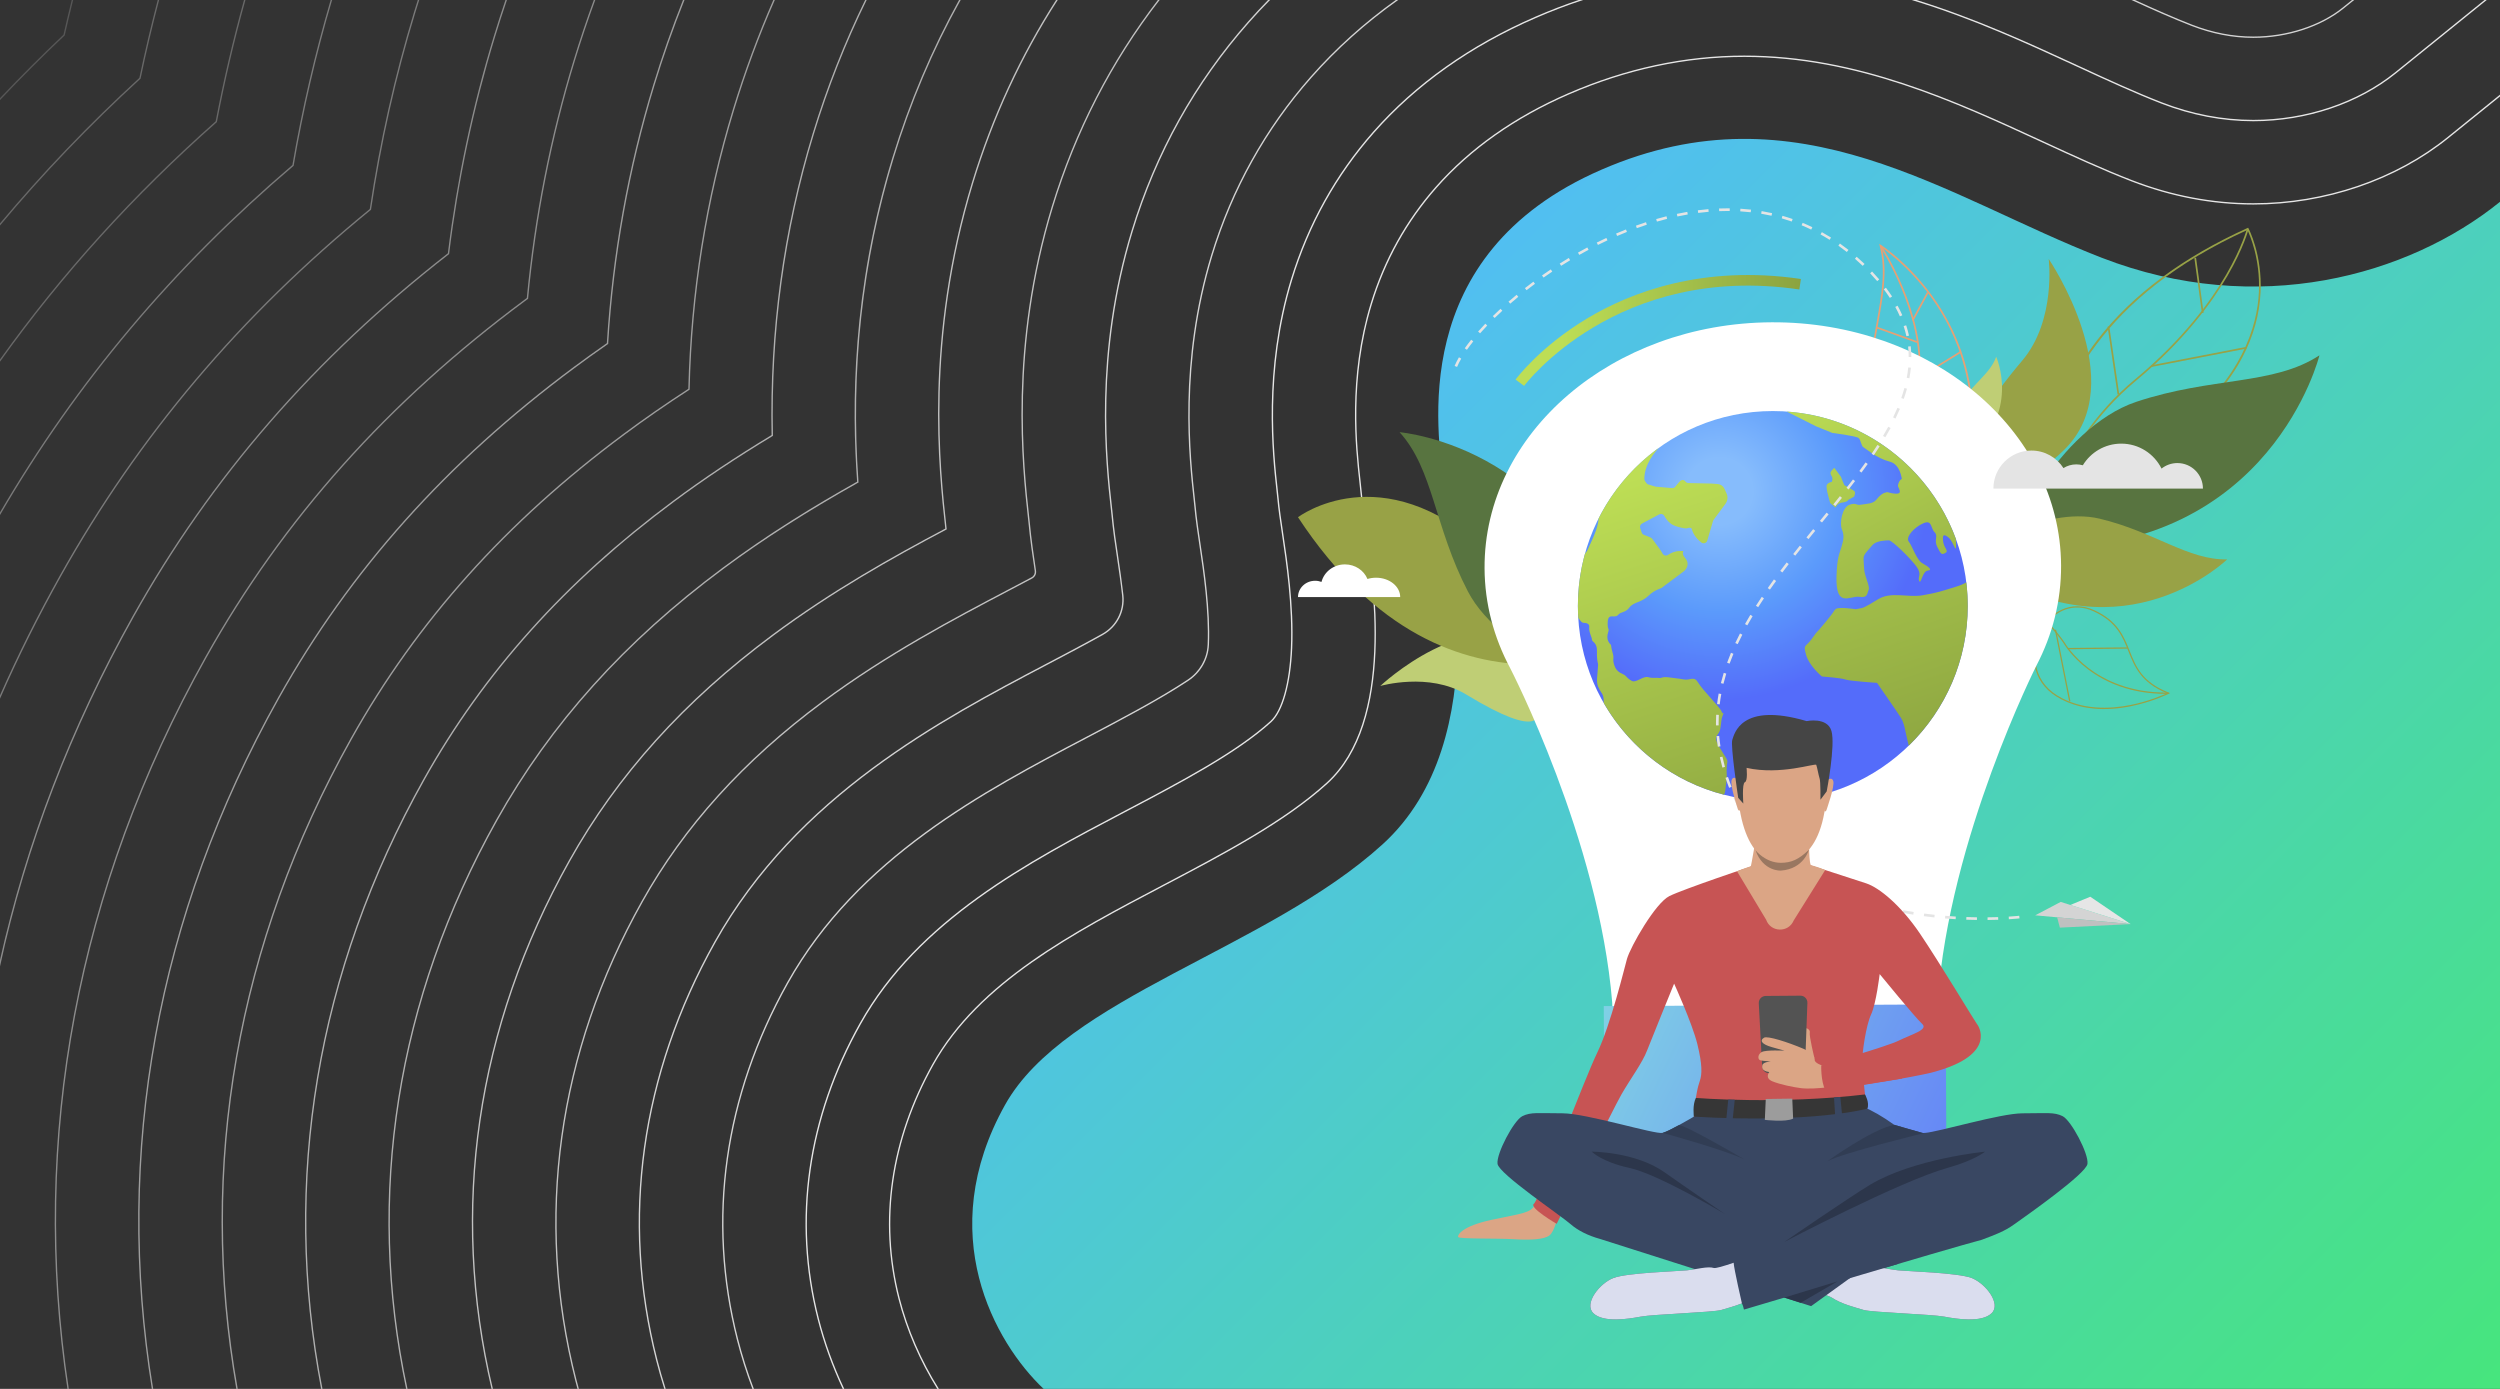 <?xml version="1.0" encoding="utf-8"?>
<!-- Generator: Adobe Illustrator 28.0.0, SVG Export Plug-In . SVG Version: 6.00 Build 0)  -->
<svg version="1.1" id="_x3C_Layer_x3E_" xmlns="http://www.w3.org/2000/svg" xmlns:xlink="http://www.w3.org/1999/xlink" x="0px"
	 y="0px" viewBox="0 0 3006 1670" style="enable-background:new 0 0 3006 1670;" xml:space="preserve">
<rect x="0" y="0" width="3006" height="1670" fill="#333333" stroke="none"/>
<style type="text/css">
	.st0{opacity:0.9;fill:#E6E6E6;}
	.st1{opacity:0.8;fill:#E6E6E6;}
	.st2{opacity:0.7;fill:#E6E6E6;}
	.st3{opacity:0.6;fill:#E6E6E6;}
	.st4{opacity:0.5;fill:#E6E6E6;}
	.st5{opacity:0.4;fill:#E6E6E6;}
	.st6{opacity:0.3;fill:#E6E6E6;}
	.st7{opacity:0.2;fill:#E6E6E6;}
	.st8{fill:#E6E6E6;}
	.st9{fill:url(#SVGID_1_);}
	.st10{fill:#98A246;}
	.st11{fill:#E8A073;}
	.st12{fill:#587440;}
	.st13{fill:#BFCE75;}
	.st14{fill:#FFFFFF;}
	.st15{fill:#D4D4D4;}
	.st16{fill:#C0C0C0;}
	.st17{fill:#6588F5;}
	.st18{fill:url(#SVGID_00000022560057722776823020000005632013888898315175_);}
	.st19{fill:url(#SVGID_00000136381050270795235230000006400015068808575917_);}
	.st20{fill:url(#SVGID_00000047741760235065756190000011628678873499073179_);}
	.st21{fill:url(#SVGID_00000101071080117178110960000017966744754855556541_);}
	.st22{fill:url(#SVGID_00000065754603644104415060000003441076264968352405_);}
	.st23{fill:url(#SVGID_00000085946137726832703810000012742536519898222219_);}
	.st24{fill:url(#SVGID_00000102515082202939502530000010856535781661992094_);}
	.st25{fill:#E4E4E4;}
	.st26{fill:#DBA585;}
	.st27{fill:#C75454;}
	.st28{fill:#454545;}
	.st29{fill:#394762;}
	.st30{fill:#2C364B;}
	.st31{fill:#363636;}
	.st32{fill:#DADDEE;}
	.st33{fill:#9C9C9C;}
	.st34{fill:#313D54;}
	.st35{fill:#535353;}
	.st36{fill:#997761;}
</style>
<path class="st0" d="M2828.04,0l-11.02,8.92c-27.12,21.91-67.37,35-107.61,35c-24.42,0-49.16-4.78-73.55-14.23
	c-21.41-8.31-44.56-18.57-68.94-29.69h-4.01c25.62,11.72,49.93,22.54,72.34,31.23c24.58,9.52,49.53,14.36,74.15,14.36
	c40.61,0,81.23-13.23,108.65-35.41L2830.65,0H2828.04z M1575.71,92.32c-54.84,62.26-95.02,134.4-119.47,214.5
	c-39.31,129.02-26.52,244.59-21.08,293.92c0.34,2.91,0.67,5.88,0.8,7.48c1.47,16.17,3.84,31.96,6.35,48.73
	c4.28,28.76,11.46,76.89,9.72,117.97c0,0.1,0,0.23-0.03,0.37c-0.74,16.9-9.69,32.36-23.78,41.75
	c-34.2,22.78-80.46,47.06-122.58,69.2c-122.55,64.4-275.01,144.52-359.39,295.26c-76.25,136.27-97.12,284.63-60.38,429.06
	c5.11,19.97,11.39,39.84,18.8,59.45h1.8c-7.48-19.74-13.83-39.75-18.97-59.88c-36.67-143.99-15.83-291.92,60.22-427.82
	c84.1-150.27,236.37-230.29,358.68-294.59c41.48-21.78,88.44-46.46,122.75-69.27c14.6-9.72,23.78-25.85,24.52-43.09l0.03-0.37
	c1.74-41.25-5.44-89.45-9.75-118.27c-2.5-16.73-4.84-32.53-6.31-48.66c-0.13-1.3-0.37-3.47-0.63-5.78l-0.17-1.71
	c-5.44-49.23-18.2-164.56,21.01-293.25c24.35-79.86,64.42-151.84,119.1-213.89c30.56-34.67,65.4-65.9,104.21-93.42h-2.87
	C1640.14,27.29,1605.84,58.12,1575.71,92.32z"/>
<path class="st0" d="M1524.74,0c-8.32,8.48-16.36,17.2-24.21,26.08c-64.36,73.05-111.49,157.65-140.11,251.54
	c-45.35,148.73-30.96,278.66-24.85,334.13l0.2,1.7c0.17,1.57,0.34,3.1,0.43,4.11c1.74,18.94,4.41,36.84,7.02,54.17
	c1.77,11.92,4.11,27.59,5.94,44.19c2.07,18.74-7.35,36.87-23.81,46.06c-21.48,11.99-44.69,24.18-66.3,35.54
	c-127.19,66.83-301.33,158.38-400.23,335.03c-89.05,159.08-113.26,332.93-70.04,502.7c2.94,11.62,6.25,23.21,9.92,34.74h1.74
	c-3.68-11.66-7.05-23.38-10.02-35.13c-43.12-169.38-18.97-342.79,69.87-501.5c98.63-176.22,272.54-267.6,399.53-334.33
	c22.05-11.59,44.86-23.58,66.37-35.57c17.1-9.59,26.79-28.29,24.65-47.73c-1.87-16.6-4.24-32.56-5.98-44.25
	c-2.57-17.3-5.25-35.17-6.98-54.08c-0.07-0.8-0.2-1.9-0.33-3.11l-0.1-1.03l-0.2-1.67c-6.11-55.38-20.47-185.07,24.78-333.5
	c28.52-93.62,75.55-178.05,139.75-250.9c8.18-9.28,16.63-18.37,25.32-27.19H1524.74z"/>
<path class="st1" d="M1394.35,0h-2.1c-57.11,74.21-99.97,157.52-127.69,248.4c-51.37,168.47-35.41,312.76-28.59,374.38l0.2,1.74
	l0.13,1.1c0.07,0.6,0.13,1.17,0.17,1.67c2,21.58,4.97,41.58,7.65,59.25c0,0.03,0,0.03,0,0.07c0.43,3.04-1.07,6.08-3.81,7.51
	c-9.28,4.94-18.64,9.89-27.89,14.73c-64.96,34.13-145.79,76.62-223.85,134.57c-95.29,70.78-166.33,149.34-217.17,240.18
	c-101.84,181.93-129.42,381.26-79.73,576.39c0.83,3.34,1.74,6.68,2.67,10.02h1.71c-0.97-3.47-1.87-6.95-2.77-10.42
	c-49.57-194.72-22.05-393.62,79.56-575.15c50.74-90.65,121.64-169.04,216.73-239.68c77.92-57.88,158.71-100.33,223.68-134.47
	c9.22-4.84,18.57-9.75,27.82-14.67c3.37-1.8,5.25-5.51,4.68-9.32c-2.64-17.64-5.61-37.64-7.62-59.19l-0.13-1.17l-0.03-0.53
	l-0.13-1.1l-0.2-1.7c-6.81-61.52-22.74-205.58,28.52-373.75C1293.92,157.81,1336.94,74.28,1394.35,0z"/>
<path class="st1" d="M1271.84,0h-2.04c-43.39,67.57-77.22,140.92-101.07,219.17c-57.38,188.21-39.85,346.86-32.33,414.63l0.2,1.77
	c-62.29,33.03-135.17,73.51-207.75,127.42c-106.88,79.36-186.97,168.24-244.89,271.68C571.87,1234.9,539.84,1454.24,590.98,1670
	h1.71c-51.17-215.5-19.21-434.53,92.72-634.54c57.81-103.24,137.77-191.92,244.46-271.14c71.27-52.94,141.85-92.48,207.51-127.29
	l1-0.53l-0.13-1.14l-0.2-1.74c-7.48-67.67-24.99-226.09,32.3-413.99C1194.25,141.22,1228.22,67.7,1271.84,0z"/>
<path class="st2" d="M1155.1,0h-1.94c-33.13,59.85-59.95,123.31-80.29,189.95c-48.86,160.29-48.7,299.83-42.29,389.24
	c-51.17,28.72-106.54,62.52-161.49,103.34C750.63,770.5,661.49,869.67,596.52,985.73C475.95,1201.16,438.81,1436.9,488.31,1670h1.7
	c-49.53-232.8-12.46-468.27,107.98-683.46C662.82,870.7,751.83,771.71,870.1,683.87c47.06-34.94,99.84-68.7,161.29-103.24l0.94-0.5
	l-0.1-1.07c-9.59-134.4,4.61-265.16,42.25-388.61C1094.85,123.61,1121.81,59.95,1155.1,0z"/>
<path class="st2" d="M1042.08,0h-1.84c-25.15,51.4-46.23,105.04-63.19,160.72c-35.37,115.96-51.9,237.61-49.33,362.39
	c-43.15,26.08-82.23,52.14-118.34,78.99c-130.06,96.56-228.29,206.05-300.3,334.67c-129.12,230.7-171.21,482.9-123.01,733.23h1.7
	c-48.23-250.07-6.21-501.97,122.78-732.4c71.88-128.42,169.94-237.74,299.8-334.17c36.34-26.99,75.02-52.77,118.23-78.89l0.84-0.5
	l-0.03-0.97c-2.57-124.52,14-246.29,49.23-361.86C995.65,105.38,1016.83,51.57,1042.08,0z"/>
<path class="st3" d="M929.82,0c-18.67,42.55-34.87,86.44-48.63,131.5c-32.93,107.98-50.9,220.77-53.57,336.07
	c-27.36,17.73-53.17,35.64-77.99,54.07C607.98,626.82,500.7,746.59,421.64,887.84C283.97,1133.87,237.04,1402.5,284.13,1670h1.74
	c-47.13-267.23-0.3-535.6,137.24-781.36c78.96-141.01,186.07-260.62,327.52-365.66c24.98-18.57,50.47-36.24,77.89-54.01l0.74-0.5
	l0.03-0.87c2.67-115.06,20.68-227.96,53.51-335.6c13.79-45.26,30.1-89.28,48.86-132H929.82z"/>
<path class="st3" d="M821.21,0c-13.33,33.4-25.28,67.5-35.87,102.27c-30.49,100.03-49.16,204.21-55.68,310.35
	c-13.49,9.38-26.69,18.87-39.78,28.56C536.67,554.98,420.34,685.07,334.23,838.91c-146.29,261.32-197.96,546.46-151.7,831.09h1.67
	c-46.26-284.37,5.34-569.24,151.47-830.29c86-153.61,202.2-283.53,355.21-397.16c13.03-9.69,26.39-19.27,39.75-28.56l0.67-0.47
	l0.03-0.8c6.51-105.95,25.22-210.22,55.61-309.95c10.65-34.94,22.71-69.2,36.1-102.77H821.21z"/>
<path class="st4" d="M713.99,0c-8.82,24.05-16.97,48.4-24.48,73.08c-28.12,92.19-46.93,187.91-56.11,285.27
	c-1.07,0.8-2.17,1.6-3.24,2.4c-164.8,122.38-290.21,262.79-383.37,429.19C91.95,1066.59,35.57,1368.23,81.06,1670h1.67
	c-45.46-301.47,10.82-602.84,165.5-879.22c93.05-166.23,218.3-306.44,382.93-428.69l3.24-2.4l0.6-0.44l0.07-0.73
	c9.15-97.19,28.02-193.05,56.01-284.97c7.58-24.85,15.8-49.36,24.65-73.55H713.99z"/>
<path class="st4" d="M607.78,0c-4.94,14.53-9.65,29.12-14.13,43.85c-25.75,84.44-44.25,171.94-55.18,260.75
	C377.69,429.86,253.44,572.98,159.35,741.01C84.84,874.11,31.63,1012.65,0,1154.24v7.82c31.36-144.02,85.07-284.93,160.82-420.24
	c94.09-168.1,217.97-310.69,378.65-435.9l0.57-0.4l0.07-0.7c10.92-88.64,29.46-176.28,55.14-260.49c4.54-14.9,9.29-29.66,14.3-44.32
	H607.78z"/>
<path class="st5" d="M502.37,0c-1.57,4.88-3.07,9.75-4.58,14.63c-23.38,76.79-41.25,156.21-53.21,236.71
	C288.54,378.79,166.36,523.34,71.91,692.08C45.39,739.44,21.41,787.44,0,836v4.14c21.81-49.7,46.26-98.83,73.38-147.26
	C167.9,524.05,289.64,380.03,445.66,252.6l0.5-0.4l0.07-0.63c11.96-80.33,29.83-159.89,53.17-236.44
	c1.54-5.05,3.11-10.09,4.71-15.13H502.37z"/>
<path class="st5" d="M397.59,0c-19.07,64.66-34.5,131.2-46.03,198.43C207.75,321.04,92.28,458.18,0,616.06v3.27
	C92.58,460.35,208.15,322.88,352.67,199.7l0.43-0.37l0.1-0.6c11.56-67.3,27.05-134.1,46.12-198.73H397.59z"/>
<path class="st6" d="M293.39,0c-13.29,47.86-24.68,96.69-34.1,145.89C160.19,233.63,74.35,328.32,0,432.1v2.81
	c74.62-104.41,160.72-199.5,260.39-287.74l0.43-0.4l0.1-0.54C270.34,96.96,281.8,47.96,295.12,0H293.39z"/>
<path class="st6" d="M189.65,0c-8.12,30.93-15.5,62.22-22.08,93.69C106.98,149.23,51.27,207.35,0,268.6v2.57
	C51.54,209.45,107.61,150.9,168.67,94.92l0.4-0.37l0.1-0.53C175.78,62.49,183.2,31.06,191.35,0H189.65z"/>
<path class="st7" d="M86.24,0c-3.47,13.86-6.75,27.75-9.92,41.72C50,66.63,24.58,92.05,0,117.97v2.4
	c24.92-26.32,50.7-52.14,77.45-77.46l0.37-0.33l0.13-0.5C81.13,28.02,84.47,14,87.94,0H86.24z"/>
<path class="st8" d="M2987.39,0l-107.38,86.81c-45.06,36.44-107.25,57.31-170.61,57.31c-36.84,0-73.75-7.08-109.75-21.01
	c-32.2-12.46-66.13-28.12-102.04-44.73C2440.44,52,2375.88,22.21,2304.3,0h-5.75c73.58,22.31,139.85,52.91,198.37,79.93
	c35.97,16.6,69.9,32.26,102.14,44.76c36.17,13.99,73.31,21.11,110.35,21.11c63.76,0,126.32-21.01,171.64-57.68L2990.03,0H2987.39z
	 M1846.02,20.11c-78.56,34.07-144.22,80.66-195.16,138.44c-45.29,51.44-78.52,111.16-98.76,177.49
	c-33.3,109.28-22.11,210.49-17.34,253.71c0.4,3.67,0.83,7.48,1,9.32c1.2,13.36,3.28,27.15,5.65,43.08
	c4.81,32.3,12.89,86.34,10.72,137.01c-1.8,42.65-10.99,75.48-24.58,87.84c-41.25,37.51-109.42,73.31-175.31,107.95
	c-116.57,61.25-248.7,130.69-318.54,255.47c-63.49,113.43-81.03,236.34-50.7,355.38c7.28,28.59,17.5,56.91,30.29,84.2h1.84
	c-12.89-27.39-23.21-55.88-30.53-84.6c-30.19-118.64-12.72-241.11,50.57-354.14c69.61-124.38,201.5-193.68,317.87-254.84
	c66-34.67,134.24-70.54,175.62-108.18c13.93-12.66,23.31-45.92,25.15-89.01c2.17-50.8-5.91-104.94-10.75-137.31
	c-2.37-15.93-4.41-29.66-5.61-42.98c-0.17-1.84-0.6-5.68-1-9.39c-4.78-43.12-15.96-144.05,17.27-253
	c20.14-66.1,53.27-125.62,98.43-176.89c50.77-57.62,116.23-104.04,194.56-138.01c18.77-8.15,37.64-15.37,56.68-21.64h-5.25
	C1880.65,5.91,1863.29,12.63,1846.02,20.11z"/>
<path class="st8" d="M2943.01,164.73c-62.56,50.6-147.69,79.59-233.6,79.59c-49.26,0-98.36-9.35-145.93-27.76
	c-35.13-13.63-70.47-29.93-107.85-47.19C2351.43,121.31,2233.36,66.8,2097.42,66.8c-71.17,0-142.35,15.23-211.52,45.22
	c-64.93,28.15-118.7,66.1-159.85,112.79c-35.81,40.61-62.09,87.88-78.09,140.45c-27.32,89.54-18.04,173.25-13.59,213.46
	c0.5,4.54,0.94,8.48,1.17,11.29c0.97,10.49,2.74,22.34,4.98,37.34c10.72,71.78,35.77,239.78-45.56,313.76
	c-50.74,46.13-124.62,84.97-196.09,122.55c-109.35,57.45-222.38,116.87-277.72,215.73c-50.7,90.58-64.9,188.01-41.05,281.69
	c9.65,37.91,25.82,75.19,46.89,108.92h1.97c-21.24-33.8-37.54-71.24-47.26-109.32c-23.75-93.29-9.59-190.28,40.88-280.49
	c55.11-98.43,167.94-157.71,277.05-215.06c71.58-37.61,145.56-76.52,196.46-122.78c82-74.55,56.81-243.22,46.06-315.23
	c-2.24-14.96-3.98-26.82-4.94-37.24c-0.23-2.87-0.7-6.98-1.2-11.36c-4.41-40.08-13.66-123.55,13.56-212.76
	c15.93-52.34,42.12-99.4,77.76-139.85c40.95-46.49,94.52-84.3,159.22-112.36c68.97-29.93,139.95-45.09,210.89-45.09
	c135.57,0,253.47,54.41,357.51,102.44c37.41,17.27,72.75,33.57,107.92,47.19c47.79,18.5,97.09,27.89,146.56,27.89
	c86.27,0,171.81-29.13,234.63-79.96l61.96-50.07v-2.17L2943.01,164.73z"/>
<linearGradient id="SVGID_1_" gradientUnits="userSpaceOnUse" x1="1632.752" y1="458.726" x2="2925.013" y2="1750.987">
	<stop  offset="0" style="stop-color:#51BFF1"/>
	<stop  offset="1" style="stop-color:#47E57D"/>
</linearGradient>
<path class="st9" d="M1254.84,1670c-58.73-55.54-132.9-186.91-46.27-341.69c72.08-128.76,315-186.83,453.81-313.07
	c138.81-126.24,78.3-375.35,72.96-434.26c-5.34-58.91-46.27-274.36,190.42-377.03c236.69-102.68,414.66,33.66,601.52,106.04
	c186.86,72.37,368.38,21.88,478.72-67.33V1670H1254.84z"/>
<g>
	<g>
		<g>
			<path class="st10" d="M2454.02,644.03c0.04-0.27,4.22-27.34,20.19-63.84c14.74-33.68,42.82-82.55,92.93-124.1
				c58.08-48.16,91.58-94.86,109.46-125.56c19.36-33.26,25.07-55.41,25.12-55.63l2,0.5c-0.05,0.22-5.8,22.59-25.29,56.08
				c-17.96,30.86-51.62,77.81-109.98,126.2c-49.79,41.29-77.71,89.86-92.36,123.33c-15.86,36.26-20,63.06-20.04,63.32
				L2454.02,644.03z"/>
		</g>
		<g>
			<path class="st11" d="M2333.6,597.36c-0.09-0.17-8.99-16.97-16.75-42.82c-7.17-23.86-14.81-60.56-10.53-99.91
				c4.24-38.95-8.5-80.01-19.93-107.59c-12.4-29.92-25.97-50.85-26.1-51.06l1.73-1.13c0.13,0.21,13.81,21.31,26.28,51.4
				c11.52,27.8,24.36,69.22,20.07,108.6c-4.24,38.97,3.34,75.37,10.44,99.04c7.7,25.67,16.53,42.33,16.62,42.49L2333.6,597.36z"/>
		</g>
		<g>
			<g>
				<g>
					<g>
						<path class="st11" d="M2333.67,623.95c-31.82-8-87.81-83.02-87.62-144.88c0.11-34.19,5.47-64.04,10.21-90.38
							c6.17-34.33,11.5-63.98,3.89-93.01l-0.67-2.54l2.22,1.41c0.41,0.26,41.96,27.05,73.78,79.52
							c18.69,30.82,30.44,64.35,34.91,99.66c5.59,44.12-0.22,91.14-17.29,139.76l-0.97-0.34l0.97,0.34
							c-3.01,8.56-9.08,12.32-17.57,10.86C2334.93,624.24,2334.3,624.11,2333.67,623.95z M2262.8,297.79
							c6.75,28.62,1.52,57.73-4.5,91.27c-4.72,26.26-10.08,56.02-10.18,90.02c-0.08,27.94,11.78,61.87,32.54,93.08
							c17.58,26.43,38.8,46.09,53.54,49.79c0.58,0.15,1.14,0.27,1.7,0.36c7.47,1.28,12.61-1.92,15.27-9.51
							c38.37-109.34,11.72-189.55-17.39-237.59C2306.39,330.05,2271.78,304.06,2262.8,297.79z"/>
					</g>
				</g>
			</g>
		</g>
		<g>
			
				<rect x="2290.36" y="366.68" transform="matrix(0.476 -0.879 0.879 0.476 886.394 2223.412)" class="st11" width="38.1" height="2.06"/>
		</g>
		<g>
			
				<rect x="2280.23" y="375.49" transform="matrix(0.34 -0.94 0.94 0.34 1127.624 2410.393)" class="st11" width="2.06" height="52.51"/>
		</g>
		<g>
			
				<rect x="2302.93" y="438.18" transform="matrix(0.851 -0.525 0.525 0.851 116.576 1289.597)" class="st11" width="59.16" height="2.06"/>
		</g>
		<g>
			<g>
				<g>
					<path class="st10" d="M2463.34,311.34c0,0,101.1,148.3,19,229.18c-82.09,80.88-93.29-7.83-93.29-7.83s-44.53,3.63,42.51-99.15
						C2472.59,385.1,2463.34,311.34,2463.34,311.34z"/>
				</g>
			</g>
		</g>
		<g>
			<g>
				<g>
					<g>
						<path class="st10" d="M2473.91,720.34l-2.14-5.51c-0.07-0.18-7.01-18.26-12.02-47.17c-4.62-26.67-8.5-68.31-0.77-115.24
							c8.69-52.75,29.99-101.29,63.29-144.25c41.61-53.67,102.17-98.74,180.02-133.96l0.88-0.4l0.46,0.85
							c0.16,0.31,16.61,31.47,14.49,76.71c-1.24,26.56-8.53,52.72-21.66,77.76c-16.39,31.26-41.99,60.84-76.08,87.92
							c-76.81,61.01-112.6,111.52-129.09,143.15c-17.8,34.13-17.53,54.04-17.52,54.24L2473.91,720.34z M2702.26,276.5
							c-174.77,79.38-227.65,193.96-241.22,276.17c-7.7,46.64-3.85,88.04,0.74,114.55c3.49,20.16,7.91,35,10.27,42.13
							c0.94-8.04,4.45-25.26,17.41-50.11c16.59-31.8,52.54-82.58,129.64-143.81c76.65-60.88,95.04-122.87,96.97-164.16
							C2717.96,310.75,2704.83,281.76,2702.26,276.5z"/>
					</g>
				</g>
			</g>
		</g>
		<g>
			<g>
				<g>
					<path class="st12" d="M2453,659.06c-56.47-0.69,23.98-145.31,115.44-175.83c91.46-30.52,165.07-19.58,220.46-56
						C2788.9,427.23,2731.06,662.48,2453,659.06z"/>
				</g>
			</g>
		</g>
		<g>
			<g>
				<g>
					<path class="st10" d="M2389.39,686.03c-33.66-21.57,68.83-78.3,135.2-62.38c66.37,15.92,106.49,50.07,153.4,48.93
						C2678,672.58,2555.14,792.23,2389.39,686.03z"/>
				</g>
			</g>
		</g>
		<g>
			<g>
				<path class="st10" d="M2562.24,829.28c-4.41-1.11-8.72-2.4-12.94-3.87c-14.24-4.97-27.39-12.02-39.08-20.94
					c-19.5-14.88-28.47-30.17-28.93-30.97c-37.95-55.73-149.09-124.97-150.21-125.66l0.82-1.32c0.28,0.18,28.4,17.65,60.86,41.8
					c29.98,22.31,69.91,55.05,89.84,84.34l0.04,0.05c0.08,0.16,8.89,15.56,28.59,30.57c18.17,13.85,49.61,30.2,96.15,29.42
					l0.03,1.56C2591.55,834.52,2576.42,832.85,2562.24,829.28z"/>
			</g>
			<g>
				<path class="st10" d="M2500.37,849.1c-10.09-2.54-19.41-6.45-27.86-11.71c-14.19-8.83-23.22-21.75-26.1-37.39
					c-2.56-13.87-0.09-28.74,6.96-41.87c11.6-21.61,36.11-37.55,64.71-24.47c28.28,12.94,35.57,31.25,42.62,48.95
					c7.67,19.28,14.92,37.49,46.97,50.13l1.61,0.64l-1.55,0.78c-0.19,0.1-19.66,9.85-45.91,15.09c-15.42,3.08-30.15,4.02-43.75,2.81
					C2511.94,851.51,2506.03,850.53,2500.37,849.1z M2508.39,731.88c-23.75-5.97-43.65,8.34-53.66,26.99
					c-13.13,24.45-10.95,58.81,18.59,77.2c29.42,18.3,64.18,16.45,88.15,11.66c21.78-4.34,38.85-11.81,43.97-14.2
					c-31.29-12.88-38.87-31.92-46.2-50.34c-6.94-17.42-14.11-35.44-41.82-48.11C2514.36,733.68,2511.35,732.62,2508.39,731.88z"/>
			</g>
			<g>
				
					<rect x="2478.18" y="757.3" transform="matrix(0.981 -0.196 0.196 0.981 -108.792 500.132)" class="st10" width="1.56" height="87.68"/>
			</g>
			<g>
				
					<rect x="2486.32" y="778.42" transform="matrix(1 -0.01 0.01 1 -7.75 25.543)" class="st10" width="72.02" height="1.56"/>
			</g>
		</g>
		<g>
			<g>
				<g>
					<path class="st13" d="M2362.26,551.22c-14.06,10.77-22.25-40.5-5.6-65.76c16.65-25.26,36.93-36.82,43.53-56.54
						C2400.19,428.92,2431.52,498.16,2362.26,551.22z"/>
				</g>
			</g>
		</g>
		<g>
			
				<rect x="2541.25" y="392.35" transform="matrix(0.989 -0.145 0.145 0.989 -36.008 373.245)" class="st10" width="2.06" height="82.53"/>
		</g>
		<g>
			
				<rect x="2585.75" y="428.45" transform="matrix(0.982 -0.19 0.19 0.982 -33.459 509.652)" class="st10" width="115.81" height="2.06"/>
		</g>
		<g>
			
				<rect x="2642.24" y="308.34" transform="matrix(0.991 -0.136 0.136 0.991 -21.912 363.863)" class="st10" width="2.06" height="66.86"/>
		</g>
	</g>
	<g>
		<g>
			<g>
				<g>
					<path class="st13" d="M1659.63,824.81c0,0,107.2-100.85,183.22-44.69c76.01,56.16,5.58,76.57,5.58,76.57
						s8.63,35.61-85.74-21.76C1718.2,807.89,1659.63,824.81,1659.63,824.81z"/>
				</g>
			</g>
		</g>
		<g>
			<g>
				<g>
					<path class="st10" d="M1560.7,621.89c0,0,100.07-76.03,226.4,40.03s197.21,103.07,197.21,103.07S1745.84,903.6,1560.7,621.89z"
						/>
				</g>
			</g>
		</g>
		<g>
			<g>
				<g>
					<path class="st12" d="M1940.42,790.32c7.43,51.16-134.83-0.95-175.49-79.3c-40.65-78.36-41.26-146.48-82.1-191.38
						C1682.83,519.64,1903.83,538.37,1940.42,790.32z"/>
				</g>
			</g>
		</g>
	</g>
	<g>
		<path class="st14" d="M1654.56,694.64c-3.64,0-7.12,0.54-10.33,1.52c-4.23-10.27-14.75-17.54-27.05-17.54
			c-13.68,0-25.14,8.99-28.22,21.08c-2.36-0.89-4.93-1.39-7.64-1.39c-11.38,0-20.61,8.77-20.61,19.59h30.16h11.07h23.59h17.97h40.11
			C1683.59,705.06,1670.6,694.64,1654.56,694.64z"/>
	</g>
	<g>
		<g>
			<g>
				<g>
					<polygon class="st15" points="2561.81,1111.13 2447.12,1100.58 2477.77,1084.46 					"/>
				</g>
			</g>
		</g>
		<g>
			<g>
				<g>
					<polygon class="st8" points="2561.81,1111.13 2513.34,1078.23 2489.34,1088.14 					"/>
				</g>
			</g>
		</g>
		<g>
			<g>
				<g>
					<polygon class="st16" points="2473.49,1103 2476.8,1115.4 2561.81,1111.13 					"/>
				</g>
			</g>
		</g>
	</g>
	<path class="st14" d="M2478.25,679.86c-0.81-162.4-156.64-293.28-348.06-292.34c-191.43,0.94-345.96,133.36-345.16,295.76
		c0.21,42.75,11.17,83.32,30.69,119.87c0.11,0.21,106.87,206.39,122.82,402.41c0.46,91.69,88.43,165.58,196.5,165.05
		c108.07-0.54,195.32-75.3,194.87-166.98c14.02-196.27,118.84-403.61,118.84-403.61l0,0
		C2467.9,763.28,2478.46,722.61,2478.25,679.86z"/>
	<path class="st17" d="M2246.18,1474.81l-221.88,1.1c-24.63,0.12-44.69-19.74-44.81-44.37l-0.43-87.32l311.06-1.54l0.43,87.32
		C2290.67,1454.62,2270.81,1474.69,2246.18,1474.81z"/>
	
		<linearGradient id="SVGID_00000083081380183384257030000001436080326594529687_" gradientUnits="userSpaceOnUse" x1="1918.531" y1="1198.499" x2="2422.438" y2="1440.883">
		<stop  offset="0" style="stop-color:#81D3E4"/>
		<stop  offset="1" style="stop-color:#6076FA"/>
	</linearGradient>
	<path style="fill:url(#SVGID_00000083081380183384257030000001436080326594529687_);" d="M2273.55,1420.35l-277.15,1.37
		c-36.99,0.18-67.12-29.66-67.31-66.64l-0.72-145.37l411.09-2.03l0.72,145.37C2340.38,1390.04,2310.54,1420.17,2273.55,1420.35z"/>
	<g>
		
			<radialGradient id="SVGID_00000139973213133229073860000003419018137855812270_" cx="2367.097" cy="680.861" r="289.337" gradientTransform="matrix(0.867 0 0 0.867 14.985 0.38)" gradientUnits="userSpaceOnUse">
			<stop  offset="0.16" style="stop-color:#86BCFC"/>
			<stop  offset="0.581" style="stop-color:#5B9AFB"/>
			<stop  offset="1" style="stop-color:#546CFA"/>
		</radialGradient>
		<path style="fill:url(#SVGID_00000139973213133229073860000003419018137855812270_);" d="M2366,728.62
			c0,129.44-104.93,234.38-234.38,234.38c-129.44,0-234.37-104.94-234.37-234.38c0-129.44,104.93-234.37,234.37-234.37
			C2261.08,494.24,2366,599.17,2366,728.62z"/>
		
			<linearGradient id="SVGID_00000058567095766530731030000005070719274698774199_" gradientUnits="userSpaceOnUse" x1="2111.346" y1="403.197" x2="2345.232" y2="841.205">
			<stop  offset="0.16" style="stop-color:#BDDE55"/>
			<stop  offset="1" style="stop-color:#8BA340"/>
		</linearGradient>
		<path style="fill:url(#SVGID_00000058567095766530731030000005070719274698774199_);" d="M2202.71,579.32c0,0-6.51,1.12-6.51,5.44
			c0,4.32,2.17,11.91,2.17,11.91l2.17,8.13l6.33,5.42l2.34-3.22c0,0,2.54-2.28,4.89-2.57c8.07-0.97,8.13-3.34,8.13-3.34l7.05-3.89
			c0,0,2.71-5.41,0-7.05c-2.71-1.63-10.54-6.5-11.23-6.5c-0.69,0-4.48-10.3-4.48-10.3l-7.96-10.85c0,0-5.6,4.49-4.52,7.4
			c1.09,2.9,2.71,3.99,2.17,6.7C2202.71,579.32,2202.71,579.32,2202.71,579.32z"/>
		<g>
			
				<linearGradient id="SVGID_00000174562620552253940160000001052179326497208506_" gradientUnits="userSpaceOnUse" x1="2127.474" y1="334.076" x2="2331.589" y2="929.409">
				<stop  offset="0.16" style="stop-color:#BDDE55"/>
				<stop  offset="1" style="stop-color:#8BA340"/>
			</linearGradient>
			<path style="fill:url(#SVGID_00000174562620552253940160000001052179326497208506_);" d="M2364.3,700.2
				c-3.69,2.19-7.08,3.64-13.33,5.55c-16.35,5-20.89,6.81-39.06,9.99c-18.17,3.18-38.16-5-54.05,4.99
				c-15.9,9.99-18.78,10.29-18.78,10.29l-7.72,1.52c0,0-20.83-3.31-24.22-0.16c-2.96,2.76,0.76,0.16-12.87,16.51
				c-13.63,16.35-9.01,9.56-13.63,16.35c-10.06,14.79-12.71,8.17-9.08,21.8c3.64,13.63,19.08,26.34,19.08,26.34
				s23.62,1.81,28.16,3.63c4.54,1.82,38.15,4.09,38.15,4.09s24.05,34.52,28.6,41.79c4.55,7.27,4.89,14.94,8.2,28.16
				c0.54,2.17,0.98,4,1.34,5.53c43.76-42.57,70.94-102.1,70.94-167.98C2366.01,718.99,2365.43,709.51,2364.3,700.2z"/>
			
				<linearGradient id="SVGID_00000088107568936932985490000013851118470949833864_" gradientUnits="userSpaceOnUse" x1="2129.176" y1="393.683" x2="2363.056" y2="831.678">
				<stop  offset="0.16" style="stop-color:#BDDE55"/>
				<stop  offset="1" style="stop-color:#8BA340"/>
			</linearGradient>
			<path style="fill:url(#SVGID_00000088107568936932985490000013851118470949833864_);" d="M2307.63,698.55
				c2.18,4.89,3.81-11.95,10.32-12.49c6.52-0.54,0.54-4.89-6.52-8.86c-7.06-3.97-11.95-20.47-16.29-25.9
				c-4.35-5.43,6.52-17.39,17.38-22.09c10.86-4.7,8.69,5.8,13.57,10.68c4.9,4.9-1.08,9.24,3.26,17.66
				c4.35,8.42,4.89,10.05,9.71,7.34c4.82-2.72-2.08-5.75-2.83-15.21c-0.35-4.53-0.35-9.23,6.7-3.37c6.92,5.73,10.18,25.84,8.78,1.56
				c-31.07-84.65-109.58-146.39-203.31-153.02l35.33,17.79l19.41,7.88c0,0,28.53,3.64,31.56,6.07c3.03,2.43,3.03,9.71,6.07,11.3
				c3.03,1.58,15.16,12.98,31.55,17.22c9.59,2.49,13.15,12.7,14.45,20.73c-3.21,1.64-4.67,6.34-4.67,8.11c0,2.18,2.72,4.9,2.18,7.74
				c-0.54,2.84-7.6,2.05-12.49,0.67c-4.9-1.37-2.18-0.25-4.9,0c-2.71,0.25-7.05,3.55-10.86,8.54c-3.8,4.98-11.95,4.8-18.47,5.92
				c-6.52,1.13-4.89-2.75-13.58,0c-8.69,2.75-12.49,21.69-9.23,29.83c3.26,8.15,1.62,13.04-0.56,20.91
				c-2.16,7.88-5.21,11.29-5.97,35.04c-1.26,39.64,16.3,23.34,27.17,24.98c10.85,1.62,9.23-3.8,11.4-8.15
				c2.17-4.34-4.89-15.74-5.43-26.07c-0.54-10.32-1.09-12.5,0-15.27c1.08-2.78,5.97-8.08,10.31-12.98
				c4.35-4.88,15.75-5.42,19.56-5.42c3.81,0,26.08,21.73,33.13,31.5C2311.44,690.95,2305.46,693.67,2307.63,698.55z"/>
			
				<linearGradient id="SVGID_00000133511025770088778060000015415627337239853465_" gradientUnits="userSpaceOnUse" x1="1926.71" y1="488.534" x2="2106.371" y2="1039.213">
				<stop  offset="0.16" style="stop-color:#BDDE55"/>
				<stop  offset="1" style="stop-color:#8BA340"/>
			</linearGradient>
			<path style="fill:url(#SVGID_00000133511025770088778060000015415627337239853465_);" d="M1922.21,623.29
				c-0.06,0.25-0.1,0.52-0.12,0.78c-0.57,8.26-4.04,17.31-8.74,27.4c-3.85,8.28-4.62,10.91-7.04,13.72
				c-0.23,0.27-0.42,0.56-0.59,0.87c-5.5,19.92-8.45,40.89-8.45,62.55c0,4.64,0.15,9.25,0.42,13.82c0.17,0.63,0.46,1.23,0.87,1.73
				l2.54,3.1c0.83,1,2.04,1.62,3.35,1.66c2.64,0.07,7,0.82,6.47,5.09c-0.75,6.09,3.45,12.54,3.25,15.16c-0.2,2.62,6.41,3.3,6,13.62
				c-0.32,8.2,0.78,13.41,1.25,15.21c0.13,0.49,0.18,0.99,0.14,1.49c-0.18,2.45-0.77,10.16-1.26,16.66
				c-0.59,7.86,2.57,12.48,4.92,16.17c2.21,3.45,3.06,4.5,3.14,12.28c0,0.32,0.06,0.64,0.13,0.95
				c31.04,53.81,82.84,94.13,144.46,110.02c0.8-1.56,1.35-3.25,1.44-4.39v-0.05c0.17-2.29,1.58-12.94,1.88-15.14
				c0.04-0.26,0.06-0.53,0.04-0.8c-0.1-2.29-0.57-13.91,0.51-17.78c1.19-4.29-2.16-6.27-9.93-20.02
				c-7.76-13.75,0.07-12.28,1.58-20.94c1.51-8.66,0.87-11.35,3.01-16.46c2.14-5.1,0,0-1.43-4.5c-1.44-4.5-22.9-25.74-28.11-34.58
				c-5.2-8.86-9.47-2.47-17.26-3.94c-7.78-1.46,0,0-17.59-2.46c-8.81-1.23-9.17,1.22-12.11,0.68c-3.86-0.7-7.08,0.77-13.2-0.99
				c-6.12-1.75-14.67,7.36-19.73,4.51c-5.06-2.86-5.72-4.46-8.01-6.59c-2.31-2.12-9.78-2.79-12.81-11.67
				c-3.02-8.87,0.16-7.46-2.14-15.3c-2.3-7.84-1.5-9.12-2.32-10.05c-0.8-0.93-6.4-5.31-3.01-15.37c1.58-4.68-1.39-2.08-0.59-12.54
				c0.79-10.48,8.35-3.18,12.21-7.69c3.85-4.51,8.96-2.43,13.84-9.08c4.89-6.65,14.5-5.93,22.79-14.02c8.3-8.1,16.26-8.66,17-10.37
				l25.88-19.32c0.12-0.1,0.25-0.19,0.36-0.3c1.22-1.14,7.58-7.71,0.98-15.39c-7.25-8.44,3.31-8.96-7.25-8.44
				c-5.73,0.28-10.33,2.58-13.33,4.63c-2.2,1.5-5.21,0.84-6.53-1.48c-1.03-1.81-2.24-3.81-3.35-5.34c-2.16-3-7.26-9.94-9.14-12.5
				c-0.46-0.64-1.09-1.14-1.81-1.46c-1.86-0.83-5.6-2.46-7.91-3.22c-1.34-0.44-2.42-1.47-2.9-2.8c-0.66-1.86-1.29-3.71-1.86-5.52
				c-0.66-2.09,0.25-4.36,2.2-5.39l20.65-11.01c2.16-1.15,4.85-0.4,6.07,1.73c1.72,3,4.5,7.05,8.08,9.58
				c5.11,3.62,14.2,5.13,17.34,5.56c0.69,0.09,1.37,0.02,2.03-0.2c1.66-0.54,5.05-1.35,5.63,0.83c2.04,7.68,7.38,13.1,11.51,16.3
				c2.54,1.95,6.24,0.74,7.14-2.33l6.91-23.5c0.16-0.52,0.39-1,0.71-1.43l14.28-19.31c2.64-3.57,3.15-8.29,1.33-12.34l-2.56-5.68
				c-1.47-3.26-4.61-5.46-8.17-5.72l-7.3-0.55l-27.89-0.63c-1.36-0.02-2.63-0.67-3.48-1.75c-1.39-1.76-4.13-3.67-8.03,1.02
				l-4.28,5.17c-0.95,1.15-2.41,1.76-3.89,1.63l-19.34-1.67c-0.35-0.03-0.68-0.1-1.01-0.2c-1.37-0.45-5.33-1.72-7.92-2.39
				c-1.17-0.3-2.15-1.07-2.77-2.11c-0.78-1.28-2.19-2.81-2.23-4.24c-0.31-18.1,13.55-33.76,17.35-37.71
				C1964.1,560.52,1939.21,589.57,1922.21,623.29z"/>
		</g>
	</g>
	<g>
		
			<linearGradient id="SVGID_00000054947234254254228070000007178561598742984835_" gradientUnits="userSpaceOnUse" x1="1822.319" y1="397.329" x2="2165.387" y2="397.329">
			<stop  offset="0.16" style="stop-color:#BDDE55"/>
			<stop  offset="1" style="stop-color:#8BA340"/>
		</linearGradient>
		<path style="fill:url(#SVGID_00000054947234254254228070000007178561598742984835_);" d="M1832.59,463.97l-10.27-7.56
			c1.17-1.59,29.31-39.34,85.83-73.37c52.06-31.34,138.95-65.04,257.24-47.59l-1.86,12.62
			C1944.48,315.76,1833.69,462.49,1832.59,463.97z"/>
	</g>
	<path class="st25" d="M2618.11,556.78c-7.21,0-13.85,2.48-19.08,6.66c-8.83-17.79-27.2-30.02-48.41-30.02
		c-19.58,0-36.73,10.41-46.22,26.02c-2.48-0.7-5.11-1.07-7.83-1.07c-5.69,0-10.99,1.63-15.46,4.45
		c-8.12-12.68-22.34-21.08-38.51-21.08c-25.26,0-45.73,20.48-45.73,45.74h70.6h20.86h8.24h29.1h61.75h17.25h44.14
		C2648.81,570.52,2635.06,556.78,2618.11,556.78z"/>
	<g>
		<path class="st25" d="M2389.87,1106.19l-0.03-3.19c4.59-0.04,8.85-0.14,12.72-0.27l0.11,3.19
			C2398.78,1106.05,2394.49,1106.15,2389.87,1106.19z M2377.07,1106.17c-4.09-0.06-8.37-0.16-12.81-0.32l0.11-3.19
			c4.42,0.16,8.67,0.26,12.74,0.32L2377.07,1106.17z M2415.46,1105.31l-0.2-3.18c8-0.49,12.6-1,12.64-1.01l0.36,3.17
			C2428.22,1104.3,2423.55,1104.82,2415.46,1105.31z M2351.46,1105.24c-4.16-0.25-8.42-0.54-12.78-0.9l0.26-3.18
			c4.33,0.36,8.58,0.65,12.71,0.9L2351.46,1105.24z M2325.92,1103.13c-4.17-0.45-8.42-0.95-12.72-1.52l0.42-3.16
			c4.28,0.57,8.49,1.07,12.64,1.51L2325.92,1103.13z M2300.52,1099.78c-4.17-0.66-8.38-1.39-12.63-2.18l0.59-3.14
			c4.21,0.79,8.4,1.51,12.54,2.16L2300.52,1099.78z M2275.33,1095.07c-4.14-0.89-8.31-1.86-12.48-2.9l0.77-3.09
			c4.15,1.03,8.28,1.98,12.39,2.87L2275.33,1095.07z M2250.46,1088.89c-4.13-1.17-8.26-2.41-12.28-3.69l0.97-3.04
			c3.98,1.27,8.08,2.5,12.17,3.66L2250.46,1088.89z M2226.04,1081.09c-4.04-1.45-8.07-2.98-11.98-4.56l1.19-2.96
			c3.88,1.56,7.87,3.08,11.87,4.52L2226.04,1081.09z M2202.26,1071.5c-3.91-1.76-7.8-3.61-11.55-5.51l1.43-2.84
			c3.72,1.87,7.56,3.7,11.43,5.44L2202.26,1071.5z M2179.41,1059.98c-3.74-2.1-7.44-4.29-11.01-6.53l1.7-2.7
			c3.52,2.21,7.18,4.38,10.88,6.46L2179.41,1059.98z M2157.71,1046.36c-3.51-2.46-6.98-5.03-10.31-7.64l1.96-2.51
			c3.29,2.57,6.71,5.11,10.18,7.54L2157.71,1046.36z M2137.52,1030.53c-3.21-2.82-6.38-5.76-9.4-8.74l2.24-2.27
			c2.98,2.94,6.09,5.83,9.26,8.61L2137.52,1030.53z M2119.24,1012.51c-2.86-3.17-5.65-6.46-8.3-9.79l2.5-1.99
			c2.61,3.28,5.36,6.52,8.17,9.64L2119.24,1012.51z M2103.25,992.44c-2.45-3.49-4.82-7.1-7.05-10.72l2.72-1.67
			c2.2,3.58,4.53,7.13,6.94,10.56L2103.25,992.44z M2089.82,970.58c-2-3.73-3.92-7.6-5.71-11.49l2.9-1.33
			c1.77,3.83,3.66,7.64,5.62,11.32L2089.82,970.58z M2079.08,947.29c-1.55-3.93-3.01-7.99-4.36-12.06l3.03-1
			c1.33,4.01,2.78,8.02,4.31,11.89L2079.08,947.29z M2071.01,922.96c-1.12-4.07-2.15-8.26-3.08-12.46l3.12-0.69
			c0.92,4.15,1.94,8.29,3.04,12.3L2071.01,922.96z M2065.53,897.87c-0.66-4.22-1.18-8.52-1.55-12.77l3.18-0.27
			c0.36,4.18,0.88,8.4,1.52,12.55L2065.53,897.87z M2063.31,872.25c-0.02-1.07-0.03-2.14-0.03-3.21c0-3.19,0.08-6.43,0.25-9.63
			l3.19,0.16c-0.16,3.15-0.24,6.34-0.24,9.47c0,1.05,0.01,2.1,0.03,3.16L2063.31,872.25z M2067.79,846.96l-3.17-0.37
			c0.5-4.19,1.13-8.46,1.91-12.68l3.14,0.57C2068.9,838.64,2068.28,842.84,2067.79,846.96z M2072.3,822.15l-3.1-0.76
			c1-4.08,2.15-8.24,3.41-12.37l3.05,0.93C2074.42,814.02,2073.29,818.13,2072.3,822.15z M2079.67,797.94l-3-1.09
			c1.43-3.94,2.99-7.97,4.65-11.95l2.95,1.22C2082.63,790.06,2081.08,794.04,2079.67,797.94z M2089.39,774.52l-2.89-1.35
			c1.77-3.78,3.66-7.65,5.64-11.51l2.84,1.46C2093.02,766.94,2091.13,770.77,2089.39,774.52z M2100.98,751.92l-2.79-1.55
			c2.07-3.71,4.21-7.41,6.41-11.09l2.74,1.64C2105.16,744.57,2103.03,748.24,2100.98,751.92z M2114.02,730.1l-2.69-1.71
			c2.28-3.58,4.61-7.16,7-10.72l2.65,1.77C2118.6,722.98,2116.29,726.53,2114.02,730.1z M2128.16,708.93l-2.61-1.83
			c2.43-3.49,4.91-6.96,7.43-10.42l2.58,1.87C2133.06,702.01,2130.59,705.46,2128.16,708.93z M2143.1,688.34l-2.55-1.91
			c2.55-3.4,5.12-6.78,7.72-10.16l2.52,1.94C2148.21,681.58,2145.64,684.95,2143.1,688.34z M2158.62,668.15l-2.5-1.97
			c2.63-3.35,5.28-6.69,7.94-10.02l2.49,1.99C2163.89,661.48,2161.25,664.81,2158.62,668.15z M2174.55,648.19l-2.48-2
			c2.69-3.33,5.38-6.64,8.07-9.95l2.48,2.01C2179.92,641.55,2177.24,644.87,2174.55,648.19z M2190.8,628.2l-2.6-1.86l8.06-9.9
			l2.48,2.01L2190.8,628.2z M2206.79,608.53l-2.48-2.01c2.68-3.32,5.35-6.64,7.99-9.95l2.49,1.99
			C2212.14,601.88,2209.47,605.2,2206.79,608.53z M2222.71,588.54l-2.51-1.97c2.63-3.37,5.24-6.73,7.8-10.08l2.53,1.93
			C2227.97,581.8,2225.36,585.17,2222.71,588.54z M2238.23,568.22l-2.56-1.9c2.54-3.44,5.04-6.87,7.49-10.3l2.6,1.85
			C2243.31,561.32,2240.79,564.77,2238.23,568.22z M2253.08,547.37l-2.64-1.79c2.41-3.54,4.75-7.08,7.01-10.61l2.68,1.72
			C2257.86,540.25,2255.5,543.81,2253.08,547.37z M2266.88,525.8l-2.74-1.63c2.21-3.72,4.33-7.42,6.29-11.02l2.8,1.53
			C2271.25,518.3,2269.11,522.04,2266.88,525.8z M2279.13,503.28l-2.87-1.4c1.89-3.88,3.66-7.76,5.25-11.52l2.94,1.25
			C2282.83,495.42,2281.04,499.34,2279.13,503.28z M2289.1,479.63l-3.01-1.06c1.42-4.04,2.69-8.1,3.77-12.04l3.08,0.84
			C2291.84,471.39,2290.55,475.51,2289.1,479.63z M2295.83,454.85l-3.13-0.59c0.78-4.17,1.37-8.36,1.75-12.45l3.18,0.3
			C2297.23,446.3,2296.63,450.58,2295.83,454.85z M1751.98,441.19l-2.95-1.22c1.33-3.22,3.08-6.7,5.19-10.36l2.76,1.6
			C1754.94,434.74,1753.26,438.1,1751.98,441.19z M2295.02,429.24c-0.03-4.2-0.27-8.42-0.72-12.56l3.17-0.35
			c0.47,4.24,0.72,8.58,0.74,12.89L2295.02,429.24z M1763.83,420.6l-2.61-1.84c2.33-3.31,4.94-6.77,7.75-10.27l2.49,1.99
			C1768.69,413.94,1766.12,417.34,1763.83,420.6z M2292.26,404.27c-0.88-4.05-2-8.13-3.31-12.14l3.03-1c1.35,4.11,2.5,8.3,3.4,12.45
			L2292.26,404.27z M1779.64,400.78l-2.39-2.11c2.74-3.11,5.66-6.29,8.68-9.45l2.31,2.2
			C1785.25,394.55,1782.35,397.7,1779.64,400.78z M1797.18,382.37l-2.23-2.28c2.98-2.92,6.09-5.86,9.3-8.82l2.16,2.35
			C1803.22,376.56,1800.14,379.48,1797.18,382.37z M2284.44,380.37c-1.65-3.77-3.52-7.57-5.57-11.31l2.8-1.53
			c2.09,3.82,4,7.71,5.69,11.57L2284.44,380.37z M1815.89,365.14l-2.09-2.41c3.17-2.76,6.43-5.52,9.78-8.28l2.03,2.46
			C1822.28,359.65,1819.04,362.4,1815.89,365.14z M2272.37,358.22c-2.24-3.43-4.69-6.91-7.28-10.34l2.54-1.92
			c2.63,3.48,5.13,7.02,7.41,10.52L2272.37,358.22z M1835.53,348.95l-1.97-2.51c3.32-2.6,6.72-5.19,10.19-7.77l1.9,2.56
			C1842.21,343.79,1838.84,346.36,1835.53,348.95z M2257.16,338.03c-2.67-3.13-5.53-6.29-8.5-9.4l2.31-2.2
			c3,3.15,5.9,6.36,8.61,9.52L2257.16,338.03z M1855.96,333.77l-1.84-2.61c3.46-2.44,6.98-4.86,10.55-7.25l1.78,2.65
			C1862.9,328.93,1859.4,331.34,1855.96,333.77z M2239.71,319.65c-3.06-2.94-6.2-5.82-9.35-8.56l2.1-2.4
			c3.18,2.78,6.36,5.69,9.46,8.66L2239.71,319.65z M1877.11,319.6l-1.71-2.69c3.58-2.28,7.21-4.52,10.89-6.73l1.64,2.74
			C1884.28,315.11,1880.67,317.34,1877.11,319.6z M1898.93,306.49l-1.57-2.77c3.7-2.1,7.44-4.16,11.22-6.18l1.5,2.81
			C1906.32,302.36,1902.6,304.41,1898.93,306.49z M2220.61,302.99c-3.32-2.62-6.73-5.17-10.15-7.59l1.84-2.6
			c3.46,2.45,6.91,5.03,10.28,7.68L2220.61,302.99z M1921.37,294.51l-1.43-2.85c3.81-1.91,7.66-3.77,11.53-5.57l1.35,2.89
			C1928.98,290.78,1925.16,292.62,1921.37,294.51z M2199.93,288.36c-3.57-2.25-7.23-4.42-10.89-6.45l1.55-2.79
			c3.71,2.06,7.43,4.27,11.05,6.54L2199.93,288.36z M1944.46,283.75l-1.27-2.93c3.92-1.69,7.87-3.34,11.85-4.92l1.18,2.96
			C1952.27,280.44,1948.35,282.07,1944.46,283.75z M2177.8,276.07c-3.79-1.83-7.67-3.58-11.55-5.18l1.22-2.95
			c3.93,1.63,7.88,3.4,11.72,5.26L2177.8,276.07z M1968.12,274.34l-1.09-3c4.02-1.46,8.06-2.85,12.12-4.17l0.99,3.03
			C1976.11,271.51,1972.1,272.9,1968.12,274.34z M1992.28,266.46l-0.88-3.06c4.12-1.19,8.28-2.32,12.37-3.35l0.78,3.1
			C2000.49,264.16,1996.36,265.28,1992.28,266.46z M2154.42,266.37c-3.97-1.38-8.03-2.67-12.08-3.83l0.87-3.07
			c4.1,1.17,8.23,2.48,12.25,3.88L2154.42,266.37z M2016.9,260.28l-0.66-3.12c4.19-0.89,8.42-1.7,12.58-2.41l0.54,3.14
			C2025.24,258.6,2021.05,259.4,2016.9,260.28z M2130.07,259.41c-4.09-0.92-8.27-1.74-12.43-2.44l0.52-3.15
			c4.22,0.71,8.46,1.54,12.6,2.47L2130.07,259.41z M2041.89,256.01l-0.4-3.16c4.25-0.55,8.54-1,12.73-1.36l0.27,3.18
			C2050.33,255.02,2046.09,255.47,2041.89,256.01z M2105.09,255.22c-4.15-0.47-8.4-0.84-12.63-1.09l0.19-3.18
			c4.28,0.26,8.58,0.63,12.79,1.1L2105.09,255.22z M2067.13,253.89l-0.12-3.19c3.44-0.13,6.88-0.2,10.32-0.2l2.5,0.01l-0.03,3.19
			l-2.47-0.01C2073.93,253.69,2070.53,253.76,2067.13,253.89z"/>
	</g>
	<g>
		<g>
			<path class="st26" d="M1873.22,1461.3c0,0-3.63,19.08-10.1,24.11c-6.46,5.04-22.89,5.87-43.6,4.59
				c-19.28-1.19-65.42-0.11-66.25-2.61c-0.83-2.49,4.52-12.95,40.2-20.66c35.68-7.71,47.04-7.75,52.45-18.4
				C1851.33,1437.7,1873.22,1461.3,1873.22,1461.3z"/>
		</g>
		<g>
			<path class="st27" d="M2176.74,1040.38c0,0,51.27,16.46,67.34,21.81c16.07,5.36,41.78,26.9,64.28,60.07
				c23.3,34.36,67.03,107.21,68.56,108.74c1.53,1.53,25.64,36.4-50.42,57.61c-29.31,8.17-131.58,22.79-131.58,22.79
				s-0.86-27.32-5.07-30.38c0,0,78.71-22.59,93.16-29.76c16.39-8.13,36.1-13.01,28.06-20.28c-8.03-7.27-50.94-59.75-50.94-59.75
				s-4.21,35.58-10.33,48.59c-6.12,13.01-11.1,47.06-10.71,58.92c0.38,11.86,5.43,55.66,5.43,55.66s-26.52,7.85-43.74,6.99
				c-17.22-0.86-164.66,7.73-164.1,1.25c2.4-27.5,4.69-35.49,7.27-43.24c2.58-7.75,3.06-19.13-3.06-44
				c-6.12-24.87-27.93-72.7-27.93-72.7s-29.12,71.39-32.33,79.94c-5.7,15.19-19.62,33.55-31.02,53.3
				c-10.18,17.65-77.86,155.59-77.86,155.59s-33.55-19.46-27.43-24.06c6.12-4.59,60.67-149.71,76.17-181.67
				c16.29-33.57,33.32-104.34,35.83-112.95c4.36-14.92,34.05-66.96,50.89-75.38c16.84-8.41,102.54-37.11,102.54-37.11H2176.74z"/>
		</g>
		<g>
			<g>
				<path class="st26" d="M2151.24,871.96c0,0,52.36,8.25,44.39,90.18c-7.97,81.93-54.19,75.21-57.28,75.13
					c-3.09-0.08-46.39,1.5-49.77-98.53C2088.59,938.74,2087.11,864.77,2151.24,871.96z"/>
			</g>
		</g>
		<g>
			<g>
				<path class="st26" d="M2175.68,997.53c0,0-1.59,35.56,1.67,42.86c3.26,7.3-43.86,27.67-72.2,1.56c0,0,7.65-35.43,5.75-48.41
					C2108.99,980.55,2175.68,997.53,2175.68,997.53z"/>
			</g>
		</g>
		<g>
			<g>
				<path class="st26" d="M2196.44,939c0,0,5.73-6.12,7.84,0.08c2.1,6.2-7.82,33.85-8.18,35.15c0,0-1.05,2.4-2.42,1.08
					C2192.31,973.98,2196.44,939,2196.44,939z"/>
			</g>
		</g>
		<g>
			<g>
				<path class="st26" d="M2090,937.96c0,0-5.62-6.23-7.84-0.08c-2.22,6.16,7.08,33.99,7.5,35.3c0,0,1,2.42,2.4,1.13
					C2093.46,973.02,2090,937.96,2090,937.96z"/>
			</g>
		</g>
		<g>
			<g>
				<path class="st28" d="M2196.42,951.56l-7.5,10.02c0,0,0.21-21.97-0.99-25.42c-1.2-3.45-3.04-13.97-4.05-16.45
					c-1.01-2.49-42.63,12.71-83.8,3.59c0,0,1.71,15.8-2.01,17.2c-3.72,1.41-1.9,25.74-1.9,25.74l-6.16-6.96
					c0,0-9.44-63.03-7.11-69.6c2.33-6.57,9.76-46.07,89.42-22.62c0,0,24.83-5.26,29.82,11.88
					C2207.13,896.11,2196.42,951.56,2196.42,951.56z"/>
			</g>
		</g>
		<g>
			<path class="st29" d="M2509.97,1399.47c-1.73,12.05-74.13,62.76-88.39,72.89c-11.44,8.13-21.39,11.86-38.69,18.36
				c-0.01,0-0.01,0-0.01,0c-39.31,10.34-285.96,83.94-285.96,83.94c-0.65-2.51-1-4.68-2.45-7.5c-9.2,3.67-18.68,6.05-24.7,7.93
				c-9.18,2.87-82.07,5.17-96.99,8.04c-14.92,2.87-44.76,7.46-56.82-4.02c-12.05-11.48,7.46-36.16,24.11-42.47
				c16.64-6.31,77.48-8.03,88.38-9.18c10.9-1.15,25.25-5.17,32.14-2.87c2.18,0.72,11.8-2.1,23.94-6.29
				c-0.3-4.47-0.38-7.29-0.38-7.29l64.77-18.67l-12-114.67c0,0,28.17-106.17,140.75-25.17c0,0,25.12,7.38,33.72,9.68
				c0.61,0.16,1.58,0.18,2.88,0.08c17.17-1.29,90.97-23.61,117.64-23.61c28.7,0,37.88-1.72,48.21,3.44
				C2490.45,1347.24,2511.69,1387.42,2509.97,1399.47z"/>
		</g>
		<g>
			<path class="st29" d="M2394.64,1579.11c-12.05,11.48-41.9,6.88-56.82,4.02c-14.92-2.87-87.81-5.17-96.99-8.04
				s-26.4-6.89-38.45-14.92c-0.97-0.65-3.19-1.61-6.44-2.83c0,0,0,0.01-0.01,0.01l-18.23,13.14l-253.43-80.67
				c-15.18-4.16-27.24-10.5-35.26-17.47c-13.2-11.48-86.66-60.84-88.38-72.89c-1.72-12.05,19.51-52.23,29.84-57.39
				c10.33-5.16,19.51-3.44,48.21-3.44c28.7,0,111.92,25.83,120.53,23.53c3.91-1.04,12.02-5.17,19.69-9.37
				c9.21-5.03,17.8-10.14,17.8-10.14c123.26-55.03,136.98,35,136.98,35l-7.29,111.15c0,0,10.27,5.1,23.63,11.45l61.09,17.26l-8,5.77
				c3.45,1.11,5.91,1.62,6.9,1.29c6.89-2.3,21.23,1.72,32.14,2.87c10.9,1.15,71.74,2.87,88.38,9.18S2406.7,1567.63,2394.64,1579.11z
				"/>
		</g>
		<g>
			<path class="st30" d="M2074.2,1459.85c0,0-80.16-48.04-115.17-55.6c-33.09-7.14-45.15-19.51-45.15-19.51s52.61,0,87.62,24.87
				C2025.28,1426.5,2074.2,1459.85,2074.2,1459.85z"/>
		</g>
		<g>
			<path class="st30" d="M2145.41,1493.34c0,0,139.42-73.21,196.35-89.09c32.6-9.09,45.15-19.51,45.15-19.51
				s-86.19,8.42-138.61,39.98C2223.31,1439.76,2145.41,1493.34,2145.41,1493.34z"/>
		</g>
		<g>
			<path class="st31" d="M2036.7,1342.65c0,0-1.91-14.37,2.49-22.49c0,0,100.7,8.13,203.3-4.2c0,0,5.65,9.61,2.9,17.08
				C2245.39,1333.04,2179.8,1351.07,2036.7,1342.65z"/>
		</g>
		<g>
			<path class="st26" d="M2194.62,1046.13l-37.89,60.66c-6.24,15-27.69,14.43-33.12-0.88l-35.03-58.34c0,0,16.05-6.36,26.31-8.95
				C2155.98,1028.24,2194.62,1046.13,2194.62,1046.13z"/>
		</g>
		<g>
			<path class="st32" d="M2394.64,1579.11c-12.05,11.48-41.9,6.88-56.82,4.02c-14.92-2.87-87.81-5.17-96.99-8.04
				s-26.4-6.89-38.45-14.92c-0.97-0.65-3.19-1.61-6.44-2.83l47.18-34.04c3.45,1.11,5.91,1.62,6.9,1.29
				c6.89-2.3,21.23,1.72,32.14,2.87c10.9,1.15,71.74,2.87,88.38,9.18S2406.7,1567.63,2394.64,1579.11z"/>
		</g>
		<g>
			<path class="st32" d="M2094.47,1567.16c-9.2,3.67-18.68,6.05-24.7,7.93c-9.18,2.87-82.07,5.17-96.99,8.04
				c-14.92,2.87-44.76,7.46-56.82-4.02c-12.05-11.48,7.46-36.16,24.11-42.47c16.64-6.31,77.48-8.03,88.38-9.18
				c10.9-1.15,25.25-5.17,32.14-2.87c2.18,0.72,11.8-2.1,23.94-6.29C2084.89,1525.57,2094.47,1567.16,2094.47,1567.16z"/>
		</g>
		<g>
			<path class="st29" d="M2145.41,1560.22l137.06-40.56l-27.11-8.28C2255.37,1511.39,2145.84,1551.09,2145.41,1560.22z"/>
		</g>
		<g>
			<polygon class="st30" points="2145.41,1560.22 2209.55,1540.65 2165.08,1566.48 			"/>
		</g>
		<g>
			<polygon class="st29" points="2205.21,1319.61 2212.83,1318.99 2215,1341.5 2206.68,1342.65 			"/>
		</g>
		<g>
			<polygon class="st29" points="2078.07,1322.14 2075.53,1347.62 2083.18,1347.62 2085.89,1322.36 			"/>
		</g>
		<g>
			<path class="st33" d="M2123.16,1321.42l-1.13,25.11c0,0,24.99,3.09,34.01-1.5l-1-24.04L2123.16,1321.42z"/>
		</g>
		<g>
			<path class="st34" d="M2018.9,1352.8c8.5,0.6,65.94,33.86,79.56,41.82c-20.71-10.82-99.26-32.45-99.26-32.45
				C2003.12,1361.12,2011.22,1356.99,2018.9,1352.8z"/>
		</g>
		<g>
			<path class="st35" d="M2101.36,1396.31c-0.13-0.07-1.15-0.67-2.89-1.69C2099.61,1395.21,2100.59,1395.78,2101.36,1396.31z"/>
		</g>
		<g>
			<path class="st34" d="M2314.27,1362.25c0,0-98.94,24.01-117.05,34.06c0.82-0.59,53.49-38.62,80.44-43.82
				c0,0,25.12,7.38,33.72,9.68C2312,1362.33,2312.97,1362.35,2314.27,1362.25C2314.27,1362.25,2314.27,1362.25,2314.27,1362.25z"/>
		</g>
		<g>
			<path class="st36" d="M2110.79,1022.33c0,0,11.81,15.11,30.46,15.11c12.27,0,21.51-3.77,33.74-15.69c0,0-5.74,22.97-33.65,25.07
				C2141.33,1046.82,2120.02,1048.15,2110.79,1022.33z"/>
		</g>
		<g>
			<g>
				<path class="st26" d="M2181.73,1272.47c0,0-6.56-26.55-5.65-31.22c0.91-4.68-9.97-9.49-10.79,2.04
					c-0.82,11.53-1.21,18.84-1.21,18.84L2181.73,1272.47z"/>
			</g>
		</g>
		<g>
			<path class="st35" d="M2162.03,1290.43h-34.86c-4.46,0-8.14-3.49-8.37-7.94l-4.05-76.14c-0.25-4.77,3.53-8.79,8.31-8.83
				l41.71-0.33c4.78-0.04,8.62,3.92,8.45,8.69l-2.81,76.47C2170.24,1286.87,2166.54,1290.43,2162.03,1290.43z"/>
		</g>
		<g>
			<g>
				<path class="st26" d="M2182.03,1274.18c0,0,0.35-7.17-13.63-13.15c-18.57-7.94-43.23-15.78-47.29-13.33
					c-5.84,3.52-2.58,7.94,9.09,11.27c11.67,3.33,15.52,4.38,15.52,4.38s-22.61-1.23-27.55,1.67c-4.94,2.91-4.97,9.13-1.24,10
					c3.73,0.87,12.46,1.14,12.46,1.14s-9.54,0.75-10.34,4.62c-0.59,2.87-0.77,6.95,8.34,8.26c0,0-5.87,7.05,3.51,11.04
					c9.38,3.98,26.18,7.28,34.6,8.31c17.5,2.14,50.49-3.57,50.49-3.57l-11.05-24.64c0,0-9.38,2.8-15.7,0.32
					C2181.05,1277.3,2182.03,1274.18,2182.03,1274.18z"/>
			</g>
		</g>
		<g>
			<path class="st27" d="M2189.87,1281.02c0,0-0.74,18.56,5.07,30.38l92.3-14.63l-16.26-36.74L2189.87,1281.02z"/>
		</g>
	</g>
</g>
</svg>

